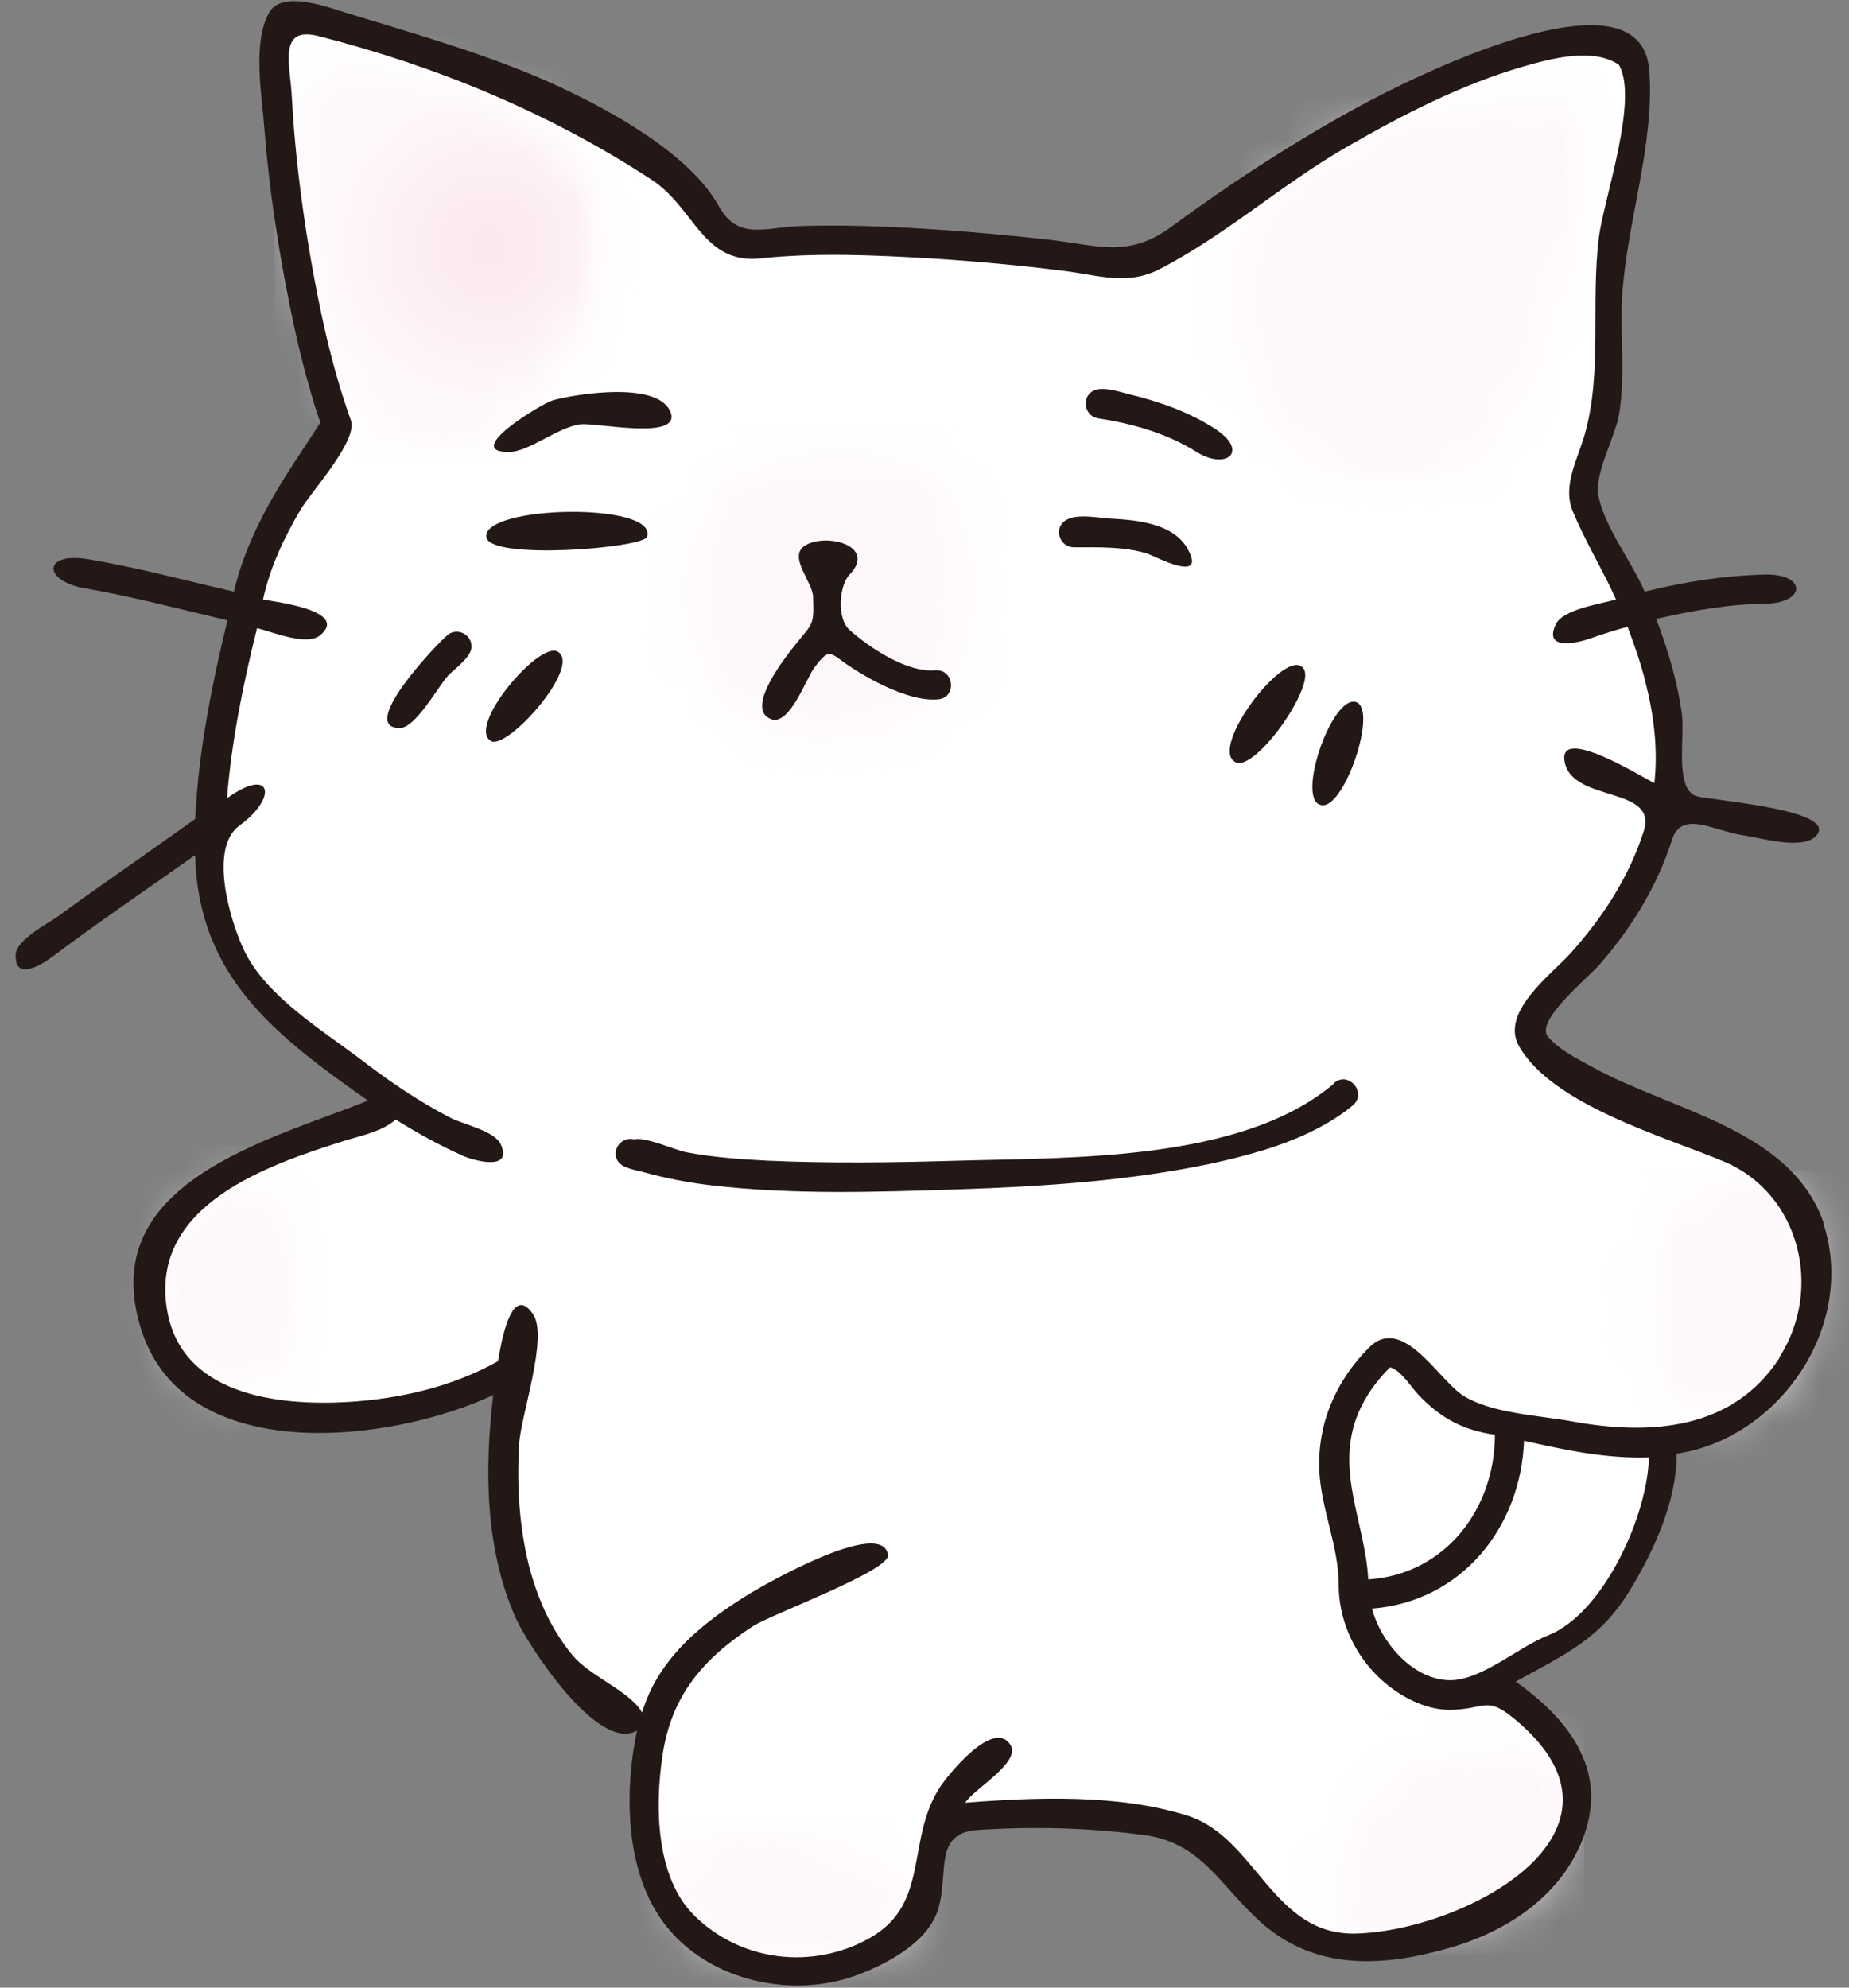 <svg height="43" viewBox="0 0 40 43" width="40" xmlns="http://www.w3.org/2000/svg" xmlns:xlink="http://www.w3.org/1999/xlink"><rect x="0" y="0" width="40" height="43" fill="#808080" stroke="none"/><mask id="a" height="9.18" maskUnits="userSpaceOnUse" width="7.86" x="5.94" y=".77"><path d="m13.17 1.14h-7v8.77h7z" fill="#fff"/></mask><mask id="b" height="9.18" maskUnits="userSpaceOnUse" width="7.86" x="5.94" y=".77"><path d="m6.85 1.23c-.65.69-.91 2.48-.43 4.43.47 1.94 1.59 4.29 3.11 4.25s4.27-3.35 3.51-5.62-5.76-3.53-6.19-3.06z" fill="#fff"/></mask><linearGradient id="c"><stop offset="0" stop-color="#fbe6ef"/><stop offset=".5" stop-color="#fdeff5"/><stop offset=".59" stop-color="#fdf2f7"/><stop offset=".84" stop-color="#fef7fa"/><stop offset="1" stop-color="#fef7fa"/></linearGradient><radialGradient id="d" cx="-734.98" cy="181.61" gradientTransform="matrix(3.98 0 0 3.96 2935.82 -713.86)" gradientUnits="userSpaceOnUse" r="1" xlink:href="#c"/><mask id="e" height="8.21" maskUnits="userSpaceOnUse" width="8.58" x="13.37" y="9.26"><path d="m21.11 9.6h-6.46v6.5h6.46z" fill="#fff"/></mask><mask id="f" height="8.21" maskUnits="userSpaceOnUse" width="8.58" x="13.37" y="9.26"><path d="m17.57 9.62c-1.86.15-4.2 2.81-2.06 5.33s5.47.25 5.5-.86c.04-1.12.94-4.83-3.44-4.47z" fill="#fff"/></mask><radialGradient id="g" cx="-679.41" cy="222.88" gradientTransform="matrix(3.25 0 0 3.23 2225.4 430.3)" gradientUnits="userSpaceOnUse" r="1" xlink:href="#c"/><mask id="h" height="10.15" maskUnits="userSpaceOnUse" width="10.11" x="25.28" y="1.52"><path d="m34.51 1.88h-8.01v8.65h8.01z" fill="#fff"/></mask><mask id="i" height="10.15" maskUnits="userSpaceOnUse" width="10.11" x="25.28" y="1.52"><path d="m34.16 1.95c-.7-.43-8.87.94-7.5 5.33 1.38 4.39 4.74 3.42 5.58 2.3.83-1.12 3.15-6.88 1.92-7.63z" fill="#fff"/></mask><radialGradient id="j" cx="-746.76" cy="172.89" gradientTransform="matrix(4.18 0 0 4.16 3152.47 750.35)" gradientUnits="userSpaceOnUse" r="1" xlink:href="#c"/><mask id="k" height="6.66" maskUnits="userSpaceOnUse" width="4.49" x="2.47" y="24.78"><path d="m6.7 25.28h-3.43v5h3.43z" fill="#fff"/></mask><mask id="l" height="6.66" maskUnits="userSpaceOnUse" width="4.49" x="2.47" y="24.78"><path d="m4.75 25.47c-.82.77-2.28 2.16-.94 4.07s3.15-.25 2.86-1.84c-.29-1.58-1.2-2.92-1.92-2.23z" fill="#fff"/></mask><radialGradient id="m" cx="5.881" cy="785.46" gradientUnits="userSpaceOnUse" r="2.15" xlink:href="#c"/><mask id="n" height="4.59" maskUnits="userSpaceOnUse" width="7.43" x="13.18" y="39.44"><path d="m20.1 39.55h-5.84v3.2h5.84z" fill="#fff"/></mask><mask id="o" height="4.59" maskUnits="userSpaceOnUse" width="7.43" x="13.18" y="39.44"><path d="m20 41.6c-.62.5-3.35 2.43-5.36-.22-1.45-1.91 1.74-1.94 2.75-1.76s3.22 1.48 2.61 1.98z" fill="#fff"/></mask><radialGradient id="p" cx="-565.28" cy="307.78" gradientTransform="matrix(2.36 0 0 2.34 1350.4 147.18)" gradientUnits="userSpaceOnUse" r="1" xlink:href="#c"/><mask id="q" height="5.22" maskUnits="userSpaceOnUse" width="7.06" x="27.21" y="37.06"><path d="m34.18 37.55h-5.6v4.53h5.6z" fill="#fff"/></mask><mask id="r" height="5.22" maskUnits="userSpaceOnUse" width="7.06" x="27.21" y="37.06"><path d="m34.16 38.36c.11.97-.12 3.36-4.35 3.71-2.61.22-.43-2.95.51-3.75.94-.79 3.69-1.26 3.84.04z" fill="#fff"/></mask><radialGradient id="s" cx="32.306" cy="936.244" gradientUnits="userSpaceOnUse" r="2.55" xlink:href="#c"/><mask id="t" height="6.34" maskUnits="userSpaceOnUse" width="6.49" x="33.87" y="25.32"><path d="m39.46 25.36h-3.9v5.58h3.9z" fill="#fff"/></mask><mask id="u" height="6.34" maskUnits="userSpaceOnUse" width="6.49" x="33.87" y="25.32"><path d="m38.32 25.36c1.31-.04 2.04 4.01-.98 5.51-1.59.79-3.48-5.37.98-5.51z" fill="#fff"/></mask><radialGradient id="v" cx="-575.59" cy="300.1" gradientTransform="matrix(2.42 0 0 2.4 1429.51 154.94)" gradientUnits="userSpaceOnUse" r="1" xlink:href="#c"/><path d="m39.25 26.68c-.16-.48-1.84-2-2.07-2.1-3.32-1.42-3.84-1.95-3.91-2.18 0-.16.27-.78.59-1.11.71-.75 1.67-1.81 2.13-3.63.23-1.22-.32-3.9-.63-4.77-.25-.57-1.2-2.11-1.1-2.4.18-.54.65-1.87.59-2.97-.08-1.36.22-2.91.42-4.15.25-1.55.41-1.98-.04-2.28-1.78-1.18-5.95 1.33-9.49 3.93-.81.59-1.41.64-1.84.54-.08-.02-5.3-.65-7.56-.28-.21-.14-2.49-1.97-2.78-2.17-.77-.53-3.27-1.67-3.97-1.93-2.61-.95-3.16-.91-3.51-.56-.57.57.25 5.74 1.21 8.53-1.87 2.74-2.68 6.94-2.75 8.58-.35.25.27 3.13 1.1 3.85.98.84 1.95 1.69 2.73 2.24-.18.07-4.1 1.45-4.83 2.82-.42.79.2 3.26.94 3.58 1.58.68 5.23.22 6.4-.33-.41 5.83 2.98 7.53 3.03 7.5-.33 1.54-.16 3.45.75 4.35.66.66 1.59 1.17 2.63 1.04 2.73-.33 3.1-3.1 3.19-3.4 1.07-.18 5.06 0 5.58.42.16.13 1.92 2.48 3.14 2.48 2.34 0 4.6-.68 4.95-3.27.15-1.11-1.07-2.16-1.69-2.6 2.26-1.1 3.6-3.67 3.56-5.17 1.01-.15 2.07-.52 2.81-1.67.57-.88.56-2.51.42-2.9z" fill="#fff"/><g mask="url(#a)"><g mask="url(#b)"><path d="m13.8.77h-7.86v9.18h7.86z" fill="url(#d)"/></g></g><g mask="url(#e)"><g mask="url(#f)"><path d="m21.95 9.26h-8.58v8.21h8.58z" fill="url(#g)"/></g></g><g mask="url(#h)"><g mask="url(#i)"><path d="m35.39 1.52h-10.11v10.15h10.11z" fill="url(#j)"/></g></g><g mask="url(#k)"><g mask="url(#l)"><path d="m6.96 24.78h-4.49v6.66h4.49z" fill="url(#m)"/></g></g><g mask="url(#n)"><g mask="url(#o)"><path d="m20.61 39.44h-7.43v4.59h7.43z" fill="url(#p)"/></g></g><g mask="url(#q)"><g mask="url(#r)"><path d="m34.27 37.06h-7.06v5.22h7.06z" fill="url(#s)"/></g></g><g mask="url(#t)"><g mask="url(#u)"><path d="m40.36 25.32h-6.49v6.34h6.49z" fill="url(#v)"/></g></g><g fill="#231815"><path d="m28.86 23.44c-1.98 1.69-5.69 1.6-8.13 1.67-1.37.04-2.75.06-4.12 0-.58-.03-1.17-.07-1.75-.18-.27-.05-.88-.34-1.14-.28-.27-.07-.5.22-.36.46.1.17.4.2.57.25.47.13.94.22 1.43.28 1.77.21 3.59.15 5.37.09 1.82-.06 3.66-.18 5.44-.55.78-.17 1.57-.38 2.28-.74.29-.15.57-.32.82-.53.31-.27-.1-.75-.41-.48z"/><path d="m39.46 26.48c-.69-2.05-3.28-2.44-5-3.39-.33-.18-.72-.37-.97-.66-.3-.34.88-1.29 1.11-1.56.69-.79 1.25-1.69 1.57-2.7.21-.66.91-.19 1.54-.1.35.05 1.25.32 1.56.03.59-.57-2.18-.78-2.55-.87-.51-.13-.26-1.29-.34-1.82-.1-.69-.3-1.36-.55-2.02.78-.18 1.57-.32 2.37-.33.88-.02.88-.65-.02-.63-.88.02-1.75.16-2.6.37-.28-.65-.85-1.37-1-2.06-.1-.49.37-1.29.45-1.8.13-.82.02-1.66.06-2.48.09-1.62.71-3.32.59-4.93-.17-2.4-5.37.28-6.22.74-1.44.78-2.82 1.68-4.14 2.65-.9.66-1.58.39-2.59.27-1.16-.13-2.32-.23-3.48-.28-.64-.03-1.28-.04-1.92-.02-.76.02-1.36.33-1.78-.43-.62-1.12-2.29-2.04-3.42-2.57-1.43-.67-3.09-1.14-4.6-1.6-.37-.11-1.41-.52-1.7-.03-.38.65-.16 1.83-.11 2.53.1 1.27.29 2.53.54 3.78.12.6.26 1.21.43 1.8.07.26.15.52.24.77-.24.38-.5.76-.74 1.14-.49.78-.92 1.62-1.13 2.52-1.04-.24-2.08-.52-3.14-.7-1-.17-1.01.47-.07.63 1.03.18 2.05.45 3.07.69-.27 1.12-.51 2.26-.63 3.41-.03.3-.05.59-.07.89-.38.27-.75.53-1.13.8-.61.43-1.23.86-1.83 1.3-.22.16-.9.5-.92.83-.03.6.59.2.79.05 1.01-.76 2.06-1.47 3.09-2.2.07 2.62 1.72 3.89 3.74 5.31-2.12.86-5.93 1.76-4.9 4.97.96 2.98 5.42 2.43 7.61 1.4-.19 1.6-.18 3.33.49 4.83.25.56 1.77 2.92 2.62 2.43-.28 1.33-.26 3.08.61 4.2.95 1.23 2.78 1.62 4.2 1.07.65-.25 1.5-.71 1.71-1.42.23-.77-.11-1.63.84-1.7 1.2-.08 2.43-.05 3.62.11 1.24.17 1.63 1.09 2.51 1.88 1.16 1.04 2.59.98 4.02.58 1.24-.34 2.41-1.08 2.92-2.3.62-1.49-.21-2.62-1.42-3.48 1.04-.58 1.81-.9 2.46-1.96.52-.85 1.03-1.95 1.02-2.97 2.23-.33 3.91-2.78 3.17-5zm-5.97 8.9c-.64.25-1.42.96-2.11.97-.82 0-1.51-.83-1.7-1.55 1.94-.15 3.22-1.76 3.29-3.63.89.2 1.78.39 2.7.36-.02 1.23-.97 3.37-2.18 3.85zm-3.89-1.2c-.06-1.23-.73-2.36-.22-3.6.16-.38.4-.71.69-1 .23.05.47.45.63.61.48.5.96.75 1.64.85 0 1.6-1.07 3.02-2.74 3.13zm8.9-4.81c-1.01 1.57-2.8 1.69-4.49 1.38-.71-.13-1.75-.17-2.36-.56-.53-.34-1.31-1.76-2.03-1.04s-1.12 1.64-1.08 2.66c.04.84.42 1.64.42 2.47 0 .9.46 1.76 1.2 2.28.34.24.77.43 1.19.43.79 0 .79-.33 1.44.22 2.91 2.43-1.11 4.55-3.44 4.62-1.82.06-2.17-2.08-3.66-2.55-1.48-.47-3.28-.4-4.81-.28.2-.31 1.21-.87.98-1.25-.36-.58-1.35.64-1.53.92-.74 1.15-.2 2.52-1.52 3.26-1.23.69-2.78.51-3.79-.49-.84-.83-.85-2.37-.69-3.45.19-1.3.87-2.1 1.96-2.81.38-.25 2.97-1.2 2.92-1.54-.12-.82-2.67.64-2.98.83-1.02.62-1.99 1.4-2.34 2.58-.26-.47-1.15-.79-1.52-1.26-.46-.56-.75-1.23-.93-1.93-.21-.85-.26-1.73-.21-2.61.03-.61.64-2.33.3-2.82-.53-.78-.74 1.01-.76 1.02-.98.55-2.11.81-3.23.88-1.55.09-3.68-.15-3.94-2.08-.3-2.2 2.2-3.05 3.85-3.57.35-.11.82-.2 1.11-.46.48.3.97.57 1.49.8.19.08 1.06.33.78-.27-.13-.28-.81-.43-1.07-.56-.7-.36-1.36-.81-1.98-1.29-.85-.64-2.03-1.36-2.5-2.34-.32-.68-.76-2.22-.1-2.7.84-.61.7-1.29-.27-.59.1-1.24.35-2.47.65-3.68.31.07 1.08.4 1.37.15.64-.54-1.05-.73-1.24-.77.15-.69.45-1.33.81-1.94.23-.39 1.25-1.5 1.09-1.94-.42-1.17-.68-2.4-.89-3.62-.19-1.13-.33-2.27-.39-3.42-.04-.68-.29-1.49.58-1.27 2.58.66 5.01 1.67 7.21 3.11.93.61 1.1 1.83 2.35 1.7 1.22-.13 2.46-.07 3.68 0 .97.06 1.93.15 2.89.27.72.09 1.36.32 2.05-.03 1.43-.73 2.68-1.86 4.08-2.66 1.2-.69 2.46-1.34 3.8-1.73.6-.17 1.5-.42 2.07-.04.44.74-.33 2.92-.43 3.73-.18 1.41.08 2.92-.31 4.28-.15.52-.48 1.1-.26 1.64.27.66.65 1.27.94 1.92-.31.09-1.17.21-1.31.55-.27.6.57.36.76.29.26-.09.53-.18.8-.25.15.4.29.8.39 1.21.18.71.27 1.44.19 2.17-.16-.06-2.11-1.3-1.94-.45.18.88 2.02.51 1.71 1.49-.32 1-.89 1.87-1.59 2.65-.42.46-1.52 1.27-1.11 2 .73 1.29 3.22 1.98 4.46 2.51 1.59.68 2.14 2.72 1.17 4.23z"/><path d="m11 9.78c.44 0 1.05-.53 1.55-.6.32-.05 2.27.38 1.94-.3-.31-.63-2.02-.36-2.53-.22-.22.06-1.99 1.12-.95 1.12z"/><path d="m23.75 9.05c.74.11 1.51.33 2.14.73.63.39 1.13 0 .43-.48-.57-.38-1.23-.61-1.89-.77-.21-.05-.62-.2-.82-.05-.22.17-.13.53.15.57z"/><path d="m9.68 13.74c-.22.18-1.96 2.01-1.03 2.01.34 0 .83-.9 1.04-1.13.14-.15.49-.39.51-.61.02-.28-.31-.45-.52-.27z"/><path d="m12.07 14.1c-.4-.25-1.98 1.62-1.45 1.93.35.21 1.97-1.61 1.45-1.93z"/><path d="m26.73 16.49c.42.21 1.71-1.61 1.48-2.01-.34-.58-2.09 1.71-1.48 2.01z"/><path d="m29.34 15.19c-.54-.18-1.35 2.23-.72 2.23.49 0 1.18-2.07.72-2.23z"/><path d="m16.68 15.56c.41.14.75-.87.94-1.12.34-.46.34-.3.77-.02.38.25.79.47 1.22.61.22.07.45.12.68.1.41-.03.36-.65-.05-.63-.61.06-1.42-.48-1.86-.87-.29-.26-.22-.98 0-1.2.61-.64-.56-.92-.99-.61-.33.25.2.78.2 1.1.02.61 0 .55-.37 1.01-.17.21-1.15 1.42-.53 1.63z"/><path d="m23.23 11.84c.53 0 1.1-.02 1.6.14.12.04 1.3.67.86-.11-.31-.55-1.1-.62-1.66-.65-.26-.01-.81-.14-1.03.08-.2.19-.05.54.23.54z"/><path d="m14 11.61c.22-.75-3.53-.68-3.48 0 .03.52 3.41.25 3.48 0z"/></g></svg>
